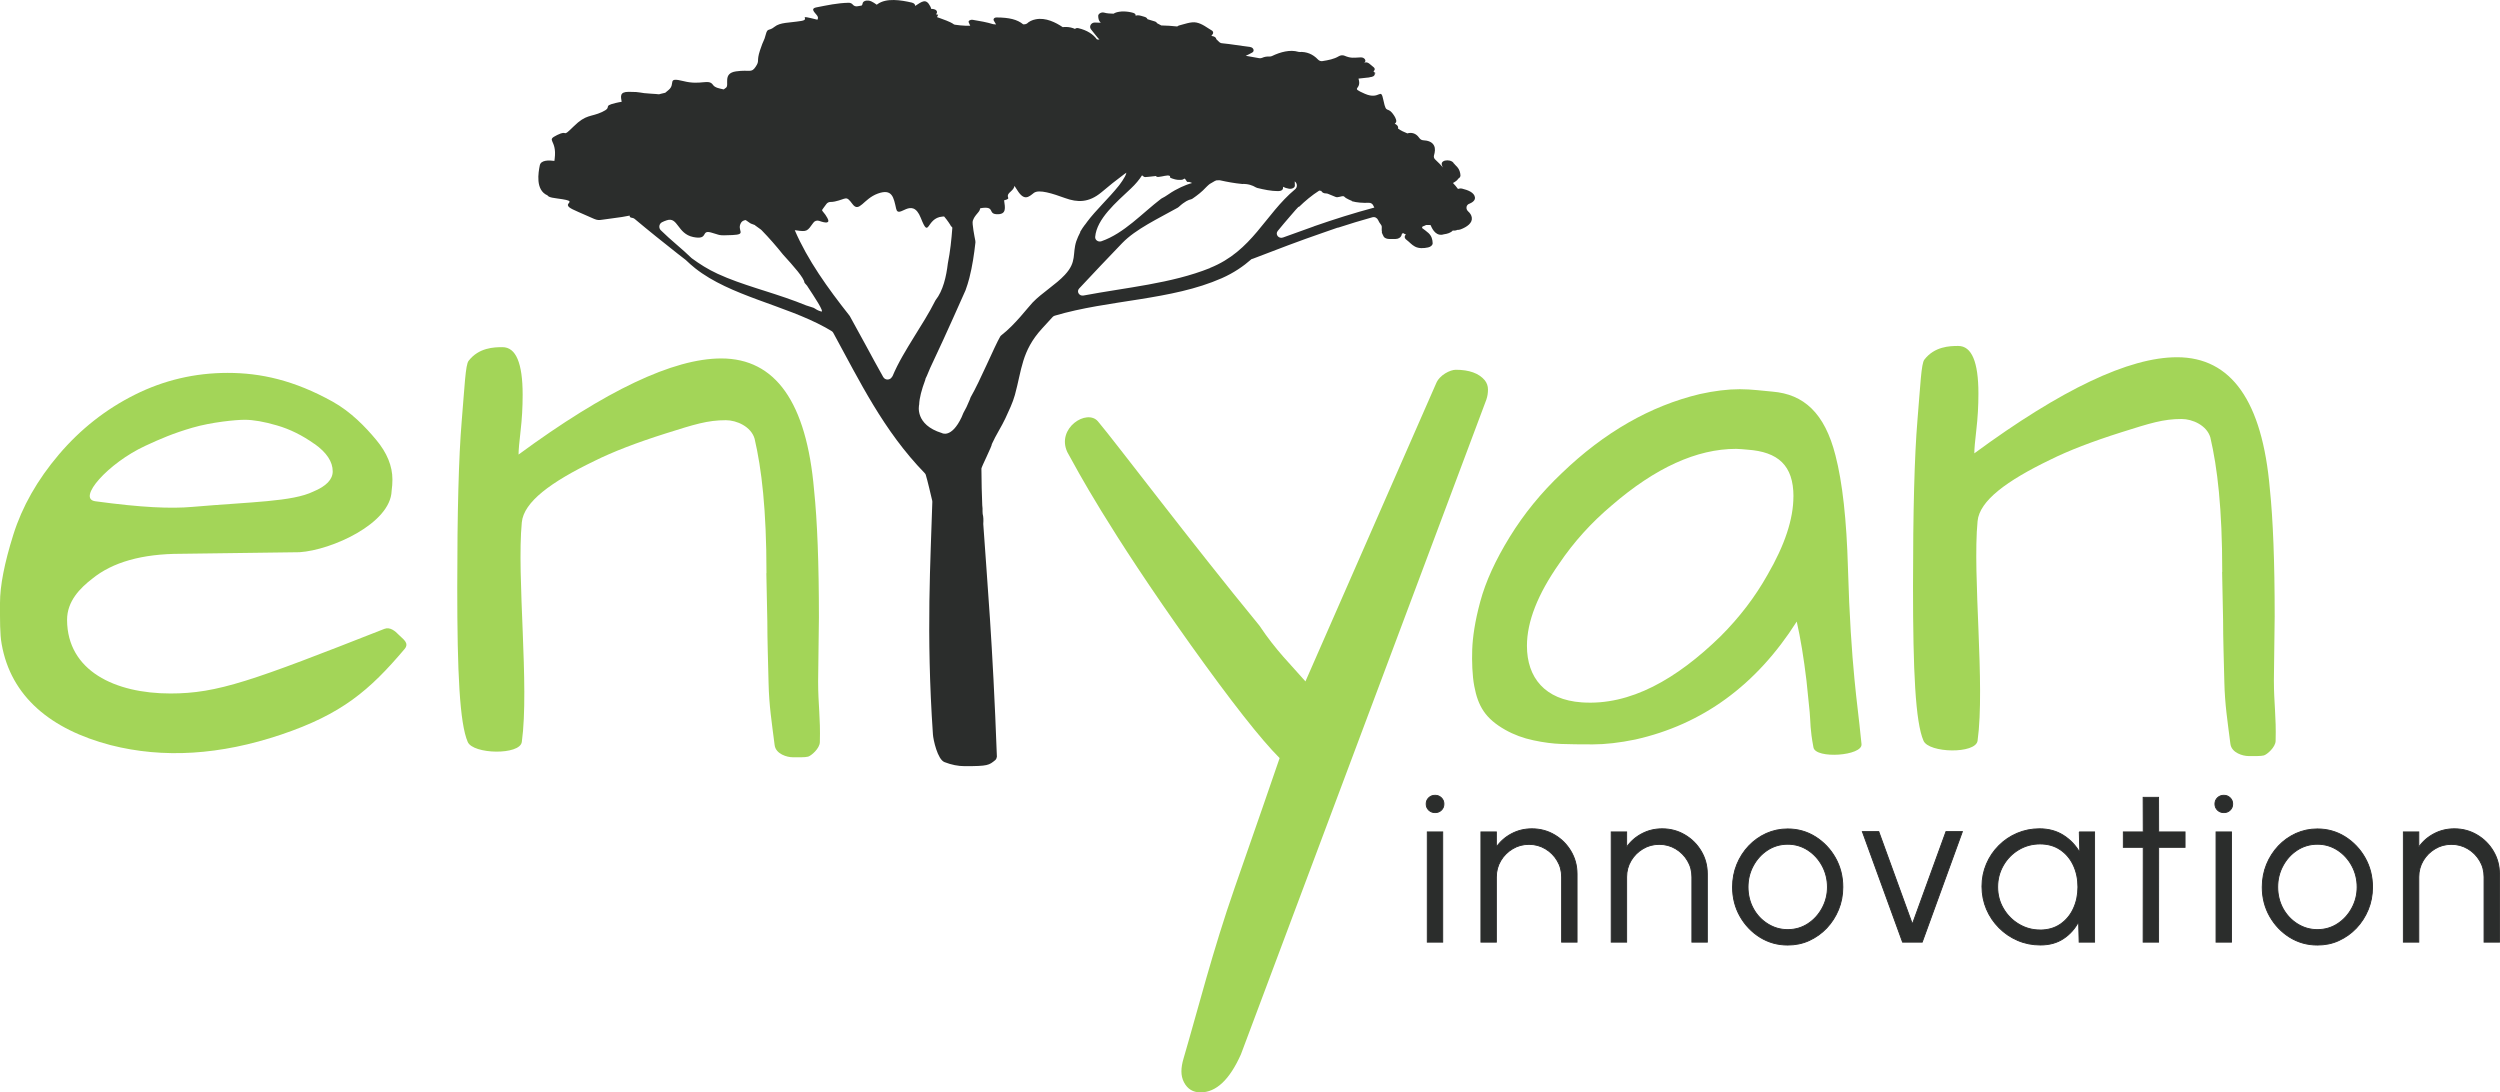 <?xml version="1.0" encoding="UTF-8"?>
<svg id="Layer_1" data-name="Layer 1" xmlns="http://www.w3.org/2000/svg" viewBox="0 0 536.35 234.35">
  <defs>
    <style>
      .cls-1 {
        fill: #a3d558;
      }

      .cls-2 {
        stroke: #2c2d2c;
        stroke-miterlimit: 10;
        stroke-width: .2px;
      }

      .cls-2, .cls-3 {
        fill: #2b2d2c;
      }

      .cls-4 {
        fill: #b2c851;
      }
    </style>
  </defs>
  <path class="cls-1" d="M476.76,122.71c0-13.74-1.05-22.39-2.55-28.86-.76-2.6-3.85-3.96-6.16-3.96-3.93,0-6.71.88-12.94,2.85-6.23,1.97-11.32,3.93-15.25,5.89-9.35,4.51-15.17,8.79-15.59,13.17-1.13,11.72,1.65,35.18,0,47.12-.4,2.87-10.45,2.66-11.6,0-1.74-4-2.25-14.96-2.25-33.09,0-16.17.31-28.06.95-35.68.64-7.62.81-12.13,1.48-12.99,2.19-2.84,5.43-2.94,7.27-2.94,2.89,0,4.33,3.41,4.33,10.22,0,2.66-.15,5.22-.44,7.71-.29,2.48-.44,4.18-.44,5.11,18.7-13.74,33.2-20.62,43.48-20.62,11.66,0,18.3,9.42,19.92,28.23.69,6.58,1.04,15.71,1.04,27.37l-.17,13.68c0,5.08.52,7.7.37,13.05-.04,1.35-1.83,2.9-2.52,3.1-.64.18-2.16.14-3.34.13-1.1,0-3.59-.65-3.84-2.6-.63-4.97-1.19-8.46-1.3-13.25-.11-4.79-.27-9.27-.27-13.31l-.21-10.34h0Z"/>
  <path class="cls-1" d="M38.81,118.81c-8.31,0-14.67,1.79-19.05,5.37-2.54,1.97-5.39,4.77-5.37,8.84.05,10.9,10.28,15.76,22.17,15.76,10.16,0,17.5-2.69,45.9-13.86,1.19-.47,2.31.44,3.12,1.3.81.86,2.34,1.7,1.21,3.03-7.51,8.87-13.46,13.97-26.5,18.36-13.05,4.39-25.24,5.14-36.55,2.25-12.82-3.35-21.39-10.4-23.38-21.66C-.04,136.04,0,133.07,0,129.37s.95-8.57,2.85-14.63c1.9-6.06,5.17-11.8,9.79-17.24,4.62-5.43,10.05-9.7,16.29-12.82,6.24-3.12,12.88-4.68,19.92-4.68s14.21,1.55,22.52,6.17c3.93,2.19,7.04,5.43,9.35,8.21,2.31,2.77,3.47,5.6,3.47,8.49,0,.81-.06,1.62-.17,2.43-.23,7.05-12.92,12.72-19.74,13.17M67.47,95.25c-2.6-1.85-5.28-3.18-8.05-3.98-2.77-.81-5.08-1.21-6.93-1.21s-7.07.49-11.22,1.7c-4.15,1.21-6.89,2.4-10.12,3.9-7.97,3.7-14.71,11.34-10.7,11.88,9.98,1.36,16.21,1.61,20.78,1.21,12.77-1.1,21.48-1.1,25.99-3.29,2.77-1.15,4.16-2.6,4.16-4.33,0-2.08-1.3-4.04-3.89-5.89h-.02Z"/>
  <path class="cls-1" d="M164.44,122.97c0-13.74-1.05-22.39-2.55-28.86-.76-2.6-3.85-3.96-6.16-3.96-3.93,0-6.71.88-12.94,2.85s-11.32,3.93-15.25,5.89c-9.35,4.51-15.17,8.79-15.59,13.17-1.13,11.72,1.65,35.18,0,47.12-.4,2.87-10.45,2.66-11.6,0-1.74-4-2.25-14.96-2.25-33.09,0-16.17.31-28.06.95-35.68.64-7.62.81-12.13,1.48-12.99,2.19-2.84,5.43-2.94,7.27-2.94,2.89,0,4.33,3.41,4.33,10.22,0,2.66-.15,5.22-.44,7.71-.29,2.48-.44,4.18-.44,5.11,18.7-13.74,33.2-20.62,43.48-20.62,11.66,0,18.3,9.42,19.92,28.23.69,6.58,1.04,15.71,1.04,27.37l-.17,13.68c0,5.08.52,7.7.37,13.05-.04,1.35-1.83,2.9-2.52,3.1-.64.18-2.16.14-3.34.13-1.1,0-3.59-.65-3.84-2.6-.63-4.97-1.19-8.46-1.3-13.25s-.27-9.27-.27-13.31l-.21-10.34h0Z"/>
  <path class="cls-1" d="M308.1,82.27c.74-1.84,3.06-2.94,4.21-2.94,2.89,0,4.97.75,6.23,2.25.46.58.69,1.24.69,1.99s-.11,1.48-.35,2.17l-52.66,140.48c-2.43,5.43-5.31,8.14-8.66,8.14-1.62,0-2.8-.73-3.55-2.17-.75-1.44-.68-3.11-.09-5.11,3.11-10.59,6.21-22.98,11-36.72,4.79-13.75,8-22.98,9.61-27.72-4.04-4.04-10.39-12.13-19.05-24.25-17.79-24.94-24.71-38.18-26.08-40.64-.06-.1-.35-.6-.42-.76-2.4-5.14,4.22-9.37,6.58-6.58,3.78,4.47,19.93,25.9,34.62,43.79,3.66,5.48,6.73,8.35,9.89,11.99"/>
  <path class="cls-1" d="M385.46,133.37c-8.66,13.63-20.21,22.06-34.64,25.29-3.35.69-6.39,1.04-9.09,1.04s-4.97-.02-6.76-.09c-1.79-.06-3.78-.31-5.97-.78-2.19-.46-4.22-1.21-6.06-2.25-4.28-2.42-5.84-5.07-6.65-9.38-.43-2.23-.53-5.4-.44-7.85.1-2.65.57-6.03,1.73-10.3,1.15-4.27,3.26-8.89,6.32-13.86,3.06-4.97,6.78-9.53,11.17-13.68,9.12-8.77,18.99-14.43,29.62-16.97,3.12-.69,5.97-1.04,8.57-1.04s4.92.35,7.01.52c6.68.55,11.2,4.56,13.51,13.68,1.5,5.77,2.39,13.83,2.68,24.16.29,10.34.85,18.2,1.39,23.78.52,5.44.85,7.34,1.52,14,.25,2.54-9.84,3.23-10.31.72-.77-4.1-.59-5.15-.81-7.58-.23-2.43-.46-4.68-.69-6.76-.58-4.85-1.27-9.06-2.08-12.64h0ZM384.77,106.52c0-6.7-3.31-9.59-9.88-10.05-.81-.06-1.62-.17-2.43-.17-8.43,0-17.32,4.05-26.68,12.13-4.39,3.7-8.14,7.85-11.26,12.47-4.62,6.58-6.93,12.47-6.93,17.66,0,6.81,3.84,11.58,11.78,12.13,10.37.72,20.33-4.97,29.79-14.21,4.04-4.04,7.39-8.43,10.05-13.17,3.69-6.35,5.55-11.95,5.55-16.8Z"/>
  <path d="M133.84,37.46h.09c-.38-.06-.35-.04-.09,0Z"/>
  <path class="cls-4" d="M241.89,48.28l-.1.19.1-.19Z"/>
  <path class="cls-3" d="M315.23,43.72c.73-.31,1.31-.77,1.2-1.41-.17-1.02-1.48-1.53-2.74-1.84-.31-.07-.62-.04-.9.06-.32-.44-.68-.87-1.07-1.27.47-.26.93-.55,1.13-.92.3-.18.49-.43.48-.71-.04-.63-.22-1.26-.69-1.8-.15-.17-.3-.32-.47-.48-.18-.17-.27-.47-.19-.06-.19-1.19-2.86-1.19-2.67,0,.04.24.15.45.29.65-.48-.54-1.04-1.12-1.68-1.71-.26-.23-.36-.57-.27-.89.21-.73.33-1.48,0-2.12-.4-.79-1.31-1.08-2.32-1.13-.32-.02-.61-.19-.79-.44-.42-.6-1-1.14-1.95-1.14-.24,0-.46.05-.65.11-.69-.28-1.44-.61-2.02-1.06.15-.4-.19-.81-.69-1.02.19-.19.57-.38.12-1.27v-.02l-.05-.1-.04-.07c-.05-.09-.1-.17-.16-.27-1.48-2.28-1.64-.1-2.28-3.22s-.67,0-4.02-1.48c-3.35-1.48-.54-.67-1.34-3.22v-.03c.6-.06,1.23-.12,1.83-.2.34-.02.6-.06.6-.1.13-.02.25-.04.37-.06.55-.1.77-.47.68-.79h.26c-.1-.06-.22-.11-.33-.18-.05-.08-.11-.15-.21-.22.32-.25.41-.63-.02-.94-.55-.39-1.23-1.34-2-.87.66-.4.13-1.23-.71-1.19-1.51.06-2.04.25-3.49-.36-.4-.17-.87-.09-1.22.12-1,.61-2.25.84-3.51,1.04-.35.06-.7-.08-.94-.33-1.14-1.21-2.49-1.7-3.94-1.63-.1,0-.21,0-.31-.04-1.73-.5-3.78.02-5.64.92-.15.07-.34.1-.52.1-.59-.03-1.1.06-1.56.27-.19.08-.41.13-.62.09-.98-.16-1.95-.33-2.92-.52.48-.21.95-.44,1.4-.7.56-.32.26-1.09-.44-1.18-2.05-.25-4.02-.62-6.05-.81-.25-.02-.47-.13-.64-.31-.19-.19-.38-.38-.58-.56-.02-.33-.39-.61-.85-.66l-.22-.15.1-.07c.36-.25.41-.76,0-.99-1.01-.58-2.03-1.46-3.33-1.71-1.12-.22-2.64.38-3.64.62-.19.05-.33.13-.44.23-1.13-.13-2.27-.19-3.43-.22-.33-.18-.6-.32-.92-.49-.06-.15-.21-.29-.44-.36-.47-.16-1.05-.31-1.6-.49-.08-.22-.27-.41-.64-.51-.43-.11-1.07-.37-1.56-.32-.13.02-.24.05-.35.08.05-.24-.08-.48-.52-.61-1.15-.34-2.8-.46-3.92.02-.1.05-.19.1-.27.16-.69-.02-1.39-.04-2.05-.23-.6-.17-1.27.27-1.26.69.02.48.06.98.46,1.39l.1.09c-.44-.02-.86-.03-1.3-.04-.81,0-1.29.88-.79,1.48.67.81,1.29,1.67,1.8,2.18-.17-.02-.35-.04-.54-.04-.8-1.09-2.08-1.97-4.02-2.42-.29-.06-.54.02-.69.17-.56-.25-1.19-.41-1.89-.42-.26,0-.51,0-.74.04-1.49-1-3.62-2.1-5.77-1.69-.81.15-1.46.48-1.92.93-.14.04-.26.08-.38.14-.14,0-.27.02-.41.02-1.27-1.06-3.04-1.47-5.72-1.48-.55,0-.77.4-.57.71.17.27.32.53.47.79-.21-.02-.42-.04-.64-.06-1.35-.42-2.78-.67-4.41-.94-.45-.07-1.01.23-.81.58.11.22.21.45.31.69-.63.02-1.23.02-2.12-.07-2.58-.28,0,0-4.27-1.51-.27-.1-.52-.18-.73-.26.08-.18.16-.35.25-.53-.14,0-.27-.02-.4-.03l-.02-.12.03-.03c.23-.24.17-.67-.16-.85-.27-.15-.62-.22-.94-.2-.04-.16-.1-.35-.22-.57-.91-1.77-1.76-1.02-3.23-.07.02-.3-.21-.6-.71-.72-2.32-.53-5.45-1.06-7.39.35l-.14.11-.1-.07c-.17-.12-.34-.24-.52-.35-.34-.2-.72-.43-1.17-.47-.66-.06-1.22.19-1.26.69-.02.15-.09.27-.2.38-.3.04-.59.09-.88.15-.39.08-.78-.06-1.02-.36-.18-.23-.52-.4-.89-.39-2.47.06-4.56.53-6.92.99-1.64.33.15,1.42.32,2.05.06.21.02.41-.09.6-4.87-1.23-1.25-.1-3.47.26-2.68.44-4.5.27-5.75,1.27-1.25,1.01-1.46.12-1.87,1.67-.4,1.55-.4.85-1.23,3.36-.82,2.52,0,2.13-.94,3.54-.94,1.41-1.22.56-4.2.98-2.98.42-1.35,2.96-2.17,3.52-.22.15-.33.27-.48.35-.86-.19-1.88-.35-2.29-.96-.95-1.4-2.55.14-6.3-.81-3.76-.94-1.61.54-3.22,1.88-.32.27-.55.47-.73.61-.24.05-.51.1-.81.19-.19.06-.36.1-.53.14-.37-.03-.88-.1-1.67-.13-2.81-.14-1.88-.4-4.83-.4-2.01,0-1.69,1.01-1.51,2.14-.32.04-.73.12-1.28.25-3.04.73-.48.81-2.93,1.94-2.44,1.13-3.39.42-6.1,3.1-2.72,2.68-.95.56-3.52,1.83-2.58,1.27,0,.85-.54,5.07-.02.18-.05.34-.06.49-1.19-.17-2.89-.2-3.13.94-.31,1.53-1,5.31,1.64,6.45.33.52,1.44.55,3.22.83,2.61.41,1.05.72,1.17,1.31.12.58,1.23.97,4.08,2.23,2.85,1.27,1.89.98,5.16.6,1.78-.21,3.14-.45,4.02-.63-.08.27.15.44.44.47.22.02.43.09.59.22,3.02,2.54,6.13,5.02,9.26,7.49.56.44,1.13.89,1.69,1.31l.07.06c.62.6,1.28,1.19,2,1.76,7.52,5.94,19.12,7.86,27.87,12.66l.23.13c.39.22.77.44,1.15.67.15.09.27.21.35.35,5.68,10.39,10.77,21.01,19.65,30.15.1.1.17.21.21.34.4,1.3,1.06,4.19,1.39,5.57l.02.22c-.35,12.23-1.37,28.05.13,49.93.07,1.1.98,5.34,2.48,5.92,1.48.58,2.93.87,4.35.87,4.99,0,5.18-.19,6.55-1.31l.16-.19c.07-.15.11-.2.18-.54-.91-24.7-2.09-37.67-2.92-49.89v-.1c.05-.74.04-1.46-.13-2.08,0-.19-.02-.36-.03-.55.02-.42,0-.85-.06-1.31-.1-2.34-.16-4.92-.18-7.88,0-.34,2.34-4.97,2.24-5.26.85-1.9,2.11-3.8,2.91-5.53.77-1.67,1.57-3.33,2.03-4.99,1.49-5.39,1.41-9.42,5.82-14.25.76-.83,1.52-1.66,2.28-2.49.12-.13.28-.23.46-.28,11.54-3.43,25.03-3.27,35.83-8.04,2.56-1.13,4.61-2.54,6.39-4.1l.26-.07c4.99-1.92,10.01-3.85,15.14-5.61l2.99-1.04.27-.05c2.39-.78,4.81-1.52,7.26-2.2.52-.15,1.02.14,1.23.6.14.32.33.64.57.94.17.2.24.45.21.7-.03.33-.02.67.05.99h-.06c.13.31.31.72.44.94l.02.03c.19.29.73.46,1.15.46h1.33c.6,0,1.11-.3,1.27-.7.06-.14.1-.28.13-.42l.25-.15c.11.06.22.12.33.19.08.04.18.06.27.09-.33.33-.39.8.13,1.17.64.47,1.07,1.06,1.82,1.45.83.44,1.87.38,2.81.18.56-.12.99-.49.98-.91-.02-.78-.22-1.55-.9-2.18-.42-.4-.93-.73-1.39-1.09.06-.1.1-.21.12-.31.27-.1.53-.19.76-.32.25,0,.5,0,.75,0l.23.03c.42,1.07,1.29,2.47,2.84,1.96.75-.09,1.5-.33,1.91-.81.35.05.69,0,.97-.13.23,0,.48-.02.73-.12,1.34-.51,2.56-1.37,2.38-2.53-.07-.52-.38-.97-.81-1.35-.17-.15-.28-.35-.32-.56v-.05c-.09-.43.16-.84.59-1.02l-.03.05ZM245.05,37.64c.23.21.44.36.66.35.3-.02,1.16-.09,2.29-.23.08.15.23.23.61.19.82-.07,1.87-.45,2.28-.24.41.21-.3.28.6.59.89.31,1.31.31,1.95.28.64-.03.6-.52.9-.07.3.45.34.59.56.52.23-.07.85.23.85.23,0,0-.16.05-.45.14h-.02c-.86.28-2.78,1.01-4.63,2.31-.53.37-.97.63-1.34.81l-.19.11c-4.09,3.12-7.95,7.44-12.83,9.13-.68.23-1.39-.27-1.33-.94.33-3.88,4.53-7.42,7.68-10.39,1.01-.95,1.77-1.88,2.37-2.81l.02.02ZM176.18,66.83c-.85-.25-1.01-.43-1.45-.69l-.2-.11c-.49-.17-.99-.32-1.49-.48l-.07-.02c-2.89-1.19-5.94-2.18-9.01-3.16l-.12-.04-.14-.04c-.49-.15-.98-.31-1.47-.47-2.83-.92-5.66-1.87-8.27-3.08-2.12-.98-3.85-2.09-5.52-3.31l-.12-.1c-1.85-1.83-4.46-3.85-6.55-5.93-.53-.52-.38-1.42.29-1.74.28-.14.61-.28,1.02-.41,2.37-.78,2.24,2.89,5.63,3.6,3.39.7,1.6-1.57,3.8-.98,2.19.59,1.35.7,4.61.56,3.26-.14.81-.98,1.89-2.68.2-.31.54-.48.97-.54.27.19.58.4.92.64l.21.12c.28.12.57.23.88.33l-.02.03,1.25.9.15.13c1.66,1.7,3.18,3.45,4.61,5.24,2.32,2.55,4.52,5.03,4.6,6.01,0,.1.74.81.69.88,1.29,1.97,3.74,5.6,2.9,5.35h.02ZM191.41,80.77c-.35.82-1.49.89-1.93.11-1.29-2.28-2.52-4.57-3.75-6.84-1.12-2.07-2.25-4.14-3.41-6.22l-.1-.14c-4.63-5.86-8.95-11.88-11.71-18.29.1,0,.2.02.31.03,2.36.35,2.36.19,3.68-1.64.27-.39.78-.55,1.23-.4,1.33.48,2.48.64,1.77-.62-.31-.56-.56-.89-.76-1.12l-.06-.07c-.52-.64-.4-.33.59-1.77.2-.29.53-.47.89-.47.3,0,.61-.03.94-.1,2.58-.56,2.35-1.39,3.8.56s2.31-1.13,5.43-2.26,3.39.85,3.93,3.24c.54,2.39,3.39-2.81,5.29,1.98,1.89,4.79,1.09,0,4.61-.28.14,0,.26-.02.39-.03.7.79,1.39,1.9,1.39,1.9l-.03.02c.13.15.27.3.41.47-.19,2.57-.46,5.14-.97,7.69-.33,2.82-1.03,5.86-2.61,7.85l-.09.15c-1.33,2.67-2.98,5.22-4.6,7.85-1.52,2.48-3.35,5.4-4.6,8.42h-.02ZM228.48,58.94c-1.98,2.14-4.93,3.86-6.97,5.99-.98,1.02-3.74,4.73-6.66,6.98-.1.08-.19.17-.26.28-1.23,2.1-4.34,9.58-6.36,13.06-.06.17-.11.34-.18.5-.48,1.19-.93,2.11-1.37,2.85-.1.28-.23.58-.38.91-2.2,4.64-4.25,3.39-4.25,3.39-5.78-1.79-4.92-5.84-4.85-6.13.04-1.35.52-3.18,1.3-5.25.02-.1.05-.21.07-.31.09-.19.19-.38.27-.56.44-1.1.95-2.26,1.52-3.43,2.31-4.84,6.47-14.24,6.76-14.89l.03-.07c.31-.87.6-1.75.82-2.64.64-2.53,1.02-5.07,1.3-7.62,0-.11,0-.22-.02-.33-.17-.84-.74-3.76-.55-4.29.23-.63.37-.89,1.16-1.81.27-.31.39-.6.45-.89,3.47-.6,1.35,1.37,3.84,1.28,1.73-.06,1.52-1.31,1.27-2.98,1.93-.48-.1-.58,1.38-1.85.65-.56.81-.96.84-1.26.2.3.41.62.63.97,1.48,2.36,2.44,1.41,3.52.56,1.09-.85,4.07.14,6.72,1.1s5.07,1.02,7.79-1.24c2.71-2.26,2.03-1.69,4.89-3.89.16-.12.31-.23.45-.31v.04c-.11.84-1.64,2.78-1.64,2.78-2.16,2.7-4.87,5.16-6.86,7.83v.02c-.14.18-.27.35-.4.53v-.02c-.3.4-.69.96-.99,1.49v.12c-.33.62-.61,1.25-.84,1.9-.89,2.73.17,4.39-2.43,7.19v-.02ZM259.59,57.51c-8.32,3.33-17.95,4.16-27.13,5.89-.92.18-1.56-.84-.94-1.5,3.04-3.26,6.12-6.51,9.24-9.75,2.93-3.03,7.76-5.26,11.92-7.6l.2-.15c1.36-1.25,2.19-1.54,2.55-1.61.11-.02.29-.1.39-.16,1.1-.75,2.08-1.53,2.85-2.37.2-.23.45-.42.64-.61l.24-.19,1.1-.64c.2-.11.44-.17.66-.14.14.02.28.02.42,0,1.57.35,3.16.64,4.75.79,1.28-.06,2.26.31,2.93.72.1.05.2.09.31.13,1.46.36,3.01.68,4.43.68.97,0,1.18-.41,1.1-.93.37.19.78.34,1.29.42.63.1,1.27-.21,1.26-.69,0-.3-.02-.6-.03-.89h0c.57.42.63,1.25.08,1.7-6.51,5.43-9.15,13.22-18.25,16.87v.02ZM281.91,48.56l-6.64,2.39c-.93.35-1.76-.67-1.14-1.41.88-1.06,1.76-2.14,2.68-3.18.76-.94,1.74-1.96,1.74-1.96,0,0,.07-.02.2-.07,1.27-1.23,2.65-2.4,4.28-3.44.14.04.28.06.43.07.18.37.59.54,1.02.54.15,0,.28.02.42.08.52.23,1.06.44,1.59.65.14.06.27.09.42.08.66-.05,1.27-.42,1.54-.08.3.37,1.6.88,1.6.88l-.02.06c1.06.3,2.4.39,3.64.34.39-.02.76.19.92.52.08.17.16.34.26.5-4.41,1.18-8.7,2.54-12.92,4.01h0Z"/>
  <g>
    <path class="cls-2" d="M307.89,174.34c-.54,0-.99-.18-1.36-.53-.37-.36-.56-.8-.56-1.33s.19-.98.56-1.33c.37-.36.82-.53,1.36-.53s.96.18,1.33.53c.37.35.56.8.56,1.33s-.18.98-.55,1.33c-.36.36-.81.53-1.34.53ZM306.21,178.48h3.31v23.65h-3.31v-23.65Z"/>
    <path class="cls-2" d="M338.34,187.49v14.64h-3.31v-13.97c0-1.3-.31-2.47-.95-3.53-.63-1.06-1.48-1.9-2.53-2.53-1.06-.63-2.23-.95-3.52-.95s-2.45.31-3.51.95c-1.06.63-1.91,1.48-2.54,2.53-.63,1.06-.95,2.23-.95,3.53v13.97h-3.31v-23.65h3.31v3.26c.83-1.2,1.92-2.16,3.26-2.87,1.34-.71,2.8-1.06,4.37-1.06,1.78,0,3.41.44,4.87,1.31,1.47.87,2.63,2.03,3.5,3.5.87,1.47,1.31,3.09,1.31,4.87h0Z"/>
    <path class="cls-2" d="M366.29,187.49v14.64h-3.31v-13.97c0-1.3-.31-2.47-.95-3.53-.63-1.06-1.48-1.9-2.53-2.53-1.06-.63-2.23-.95-3.52-.95s-2.45.31-3.51.95c-1.06.63-1.91,1.48-2.54,2.53-.63,1.06-.95,2.23-.95,3.53v13.97h-3.31v-23.65h3.31v3.26c.83-1.2,1.92-2.16,3.26-2.87,1.34-.71,2.8-1.06,4.37-1.06,1.78,0,3.41.44,4.87,1.31,1.47.87,2.63,2.03,3.5,3.5.87,1.47,1.31,3.09,1.31,4.87h0Z"/>
    <path class="cls-2" d="M383.54,202.75c-2.18,0-4.16-.56-5.95-1.67-1.79-1.12-3.22-2.62-4.29-4.5-1.06-1.88-1.6-3.97-1.6-6.25,0-1.73.31-3.36.92-4.86.61-1.5,1.47-2.83,2.54-3.97,1.08-1.14,2.34-2.03,3.77-2.69,1.44-.64,2.96-.97,4.59-.97,2.18,0,4.16.56,5.95,1.68,1.79,1.13,3.22,2.62,4.29,4.51,1.07,1.89,1.6,3.99,1.6,6.29,0,1.72-.31,3.33-.92,4.82-.61,1.49-1.47,2.82-2.54,3.96-1.08,1.14-2.34,2.03-3.77,2.69-1.43.65-2.96.96-4.6.96h0ZM383.54,199.44c1.61,0,3.06-.43,4.34-1.27,1.29-.84,2.3-1.96,3.05-3.35.75-1.39,1.13-2.89,1.13-4.51s-.38-3.18-1.14-4.58c-.76-1.4-1.78-2.51-3.07-3.35-1.29-.83-2.72-1.26-4.31-1.26s-3.06.43-4.34,1.27-2.3,1.96-3.05,3.35c-.75,1.39-1.13,2.91-1.13,4.57s.39,3.24,1.15,4.63,1.81,2.48,3.1,3.28c1.3.81,2.72,1.22,4.26,1.22Z"/>
    <polygon class="cls-2" points="412.39 202.13 408.18 202.13 399.55 178.41 403.07 178.41 410.28 198.26 417.49 178.41 421.01 178.41 412.39 202.13"/>
    <path class="cls-2" d="M446.06,178.48h3.31v23.65h-3.31l-.11-4.4c-.78,1.49-1.85,2.71-3.24,3.63-1.38.93-3.05,1.38-4.97,1.38-1.73,0-3.36-.33-4.87-.98-1.51-.65-2.85-1.56-3.99-2.71-1.15-1.15-2.05-2.48-2.7-4-.64-1.51-.97-3.14-.97-4.87s.32-3.3.96-4.81c.63-1.49,1.52-2.81,2.65-3.94,1.13-1.14,2.44-2.02,3.93-2.66,1.49-.63,3.08-.96,4.79-.96,1.97,0,3.69.47,5.16,1.41s2.63,2.17,3.5,3.68l-.11-4.42h0ZM437.67,199.53c1.68,0,3.14-.42,4.35-1.24,1.21-.83,2.15-1.94,2.8-3.35.65-1.4.98-2.95.98-4.64s-.33-3.3-.99-4.69c-.66-1.4-1.6-2.51-2.81-3.32-1.21-.82-2.66-1.23-4.33-1.23s-3.2.42-4.58,1.24c-1.38.83-2.48,1.94-3.29,3.35s-1.22,2.95-1.22,4.65.42,3.27,1.26,4.67c.83,1.4,1.94,2.51,3.32,3.32,1.38.82,2.89,1.23,4.5,1.23h0Z"/>
    <polygon class="cls-2" points="468.78 181.79 463.12 181.79 463.1 202.13 459.79 202.13 459.81 181.79 455.54 181.79 455.54 178.48 459.81 178.48 459.79 171.06 463.1 171.06 463.12 178.48 468.78 178.48 468.78 181.79"/>
    <path class="cls-2" d="M477.11,174.34c-.54,0-.99-.18-1.36-.53-.37-.36-.56-.8-.56-1.33s.19-.98.56-1.33c.37-.36.82-.53,1.36-.53s.96.18,1.33.53c.37.35.56.8.56,1.33s-.18.98-.55,1.33c-.36.36-.81.53-1.34.53ZM475.43,178.48h3.31v23.65h-3.31v-23.65Z"/>
    <path class="cls-2" d="M497.18,202.75c-2.18,0-4.16-.56-5.95-1.67-1.79-1.12-3.22-2.62-4.29-4.5-1.06-1.88-1.6-3.97-1.6-6.25,0-1.73.31-3.36.92-4.86.61-1.5,1.47-2.83,2.54-3.97s2.34-2.03,3.77-2.69c1.44-.64,2.96-.97,4.59-.97,2.18,0,4.16.56,5.95,1.68,1.79,1.13,3.22,2.62,4.29,4.51,1.07,1.89,1.6,3.99,1.6,6.29,0,1.72-.31,3.33-.92,4.82-.61,1.49-1.47,2.82-2.54,3.96-1.08,1.14-2.34,2.03-3.77,2.69s-2.96.96-4.6.96h0ZM497.18,199.44c1.61,0,3.06-.43,4.34-1.27,1.29-.84,2.3-1.96,3.05-3.35.75-1.39,1.13-2.89,1.13-4.51s-.38-3.18-1.14-4.58c-.76-1.4-1.78-2.51-3.07-3.35-1.29-.83-2.72-1.26-4.31-1.26s-3.06.43-4.34,1.27c-1.29.84-2.3,1.96-3.05,3.35-.75,1.39-1.13,2.91-1.13,4.57s.39,3.24,1.15,4.63c.77,1.38,1.81,2.48,3.1,3.28,1.3.81,2.72,1.22,4.26,1.22Z"/>
    <path class="cls-2" d="M536.24,187.49v14.64h-3.31v-13.97c0-1.3-.31-2.47-.95-3.53-.63-1.06-1.48-1.9-2.53-2.53-1.06-.63-2.23-.95-3.52-.95s-2.45.31-3.51.95c-1.06.63-1.91,1.48-2.54,2.53-.63,1.06-.95,2.23-.95,3.53v13.97h-3.31v-23.65h3.31v3.26c.83-1.2,1.92-2.16,3.26-2.87,1.34-.71,2.8-1.06,4.37-1.06,1.78,0,3.41.44,4.87,1.31,1.47.87,2.63,2.03,3.5,3.5.87,1.47,1.31,3.09,1.31,4.87h0Z"/>
  </g>
</svg>
